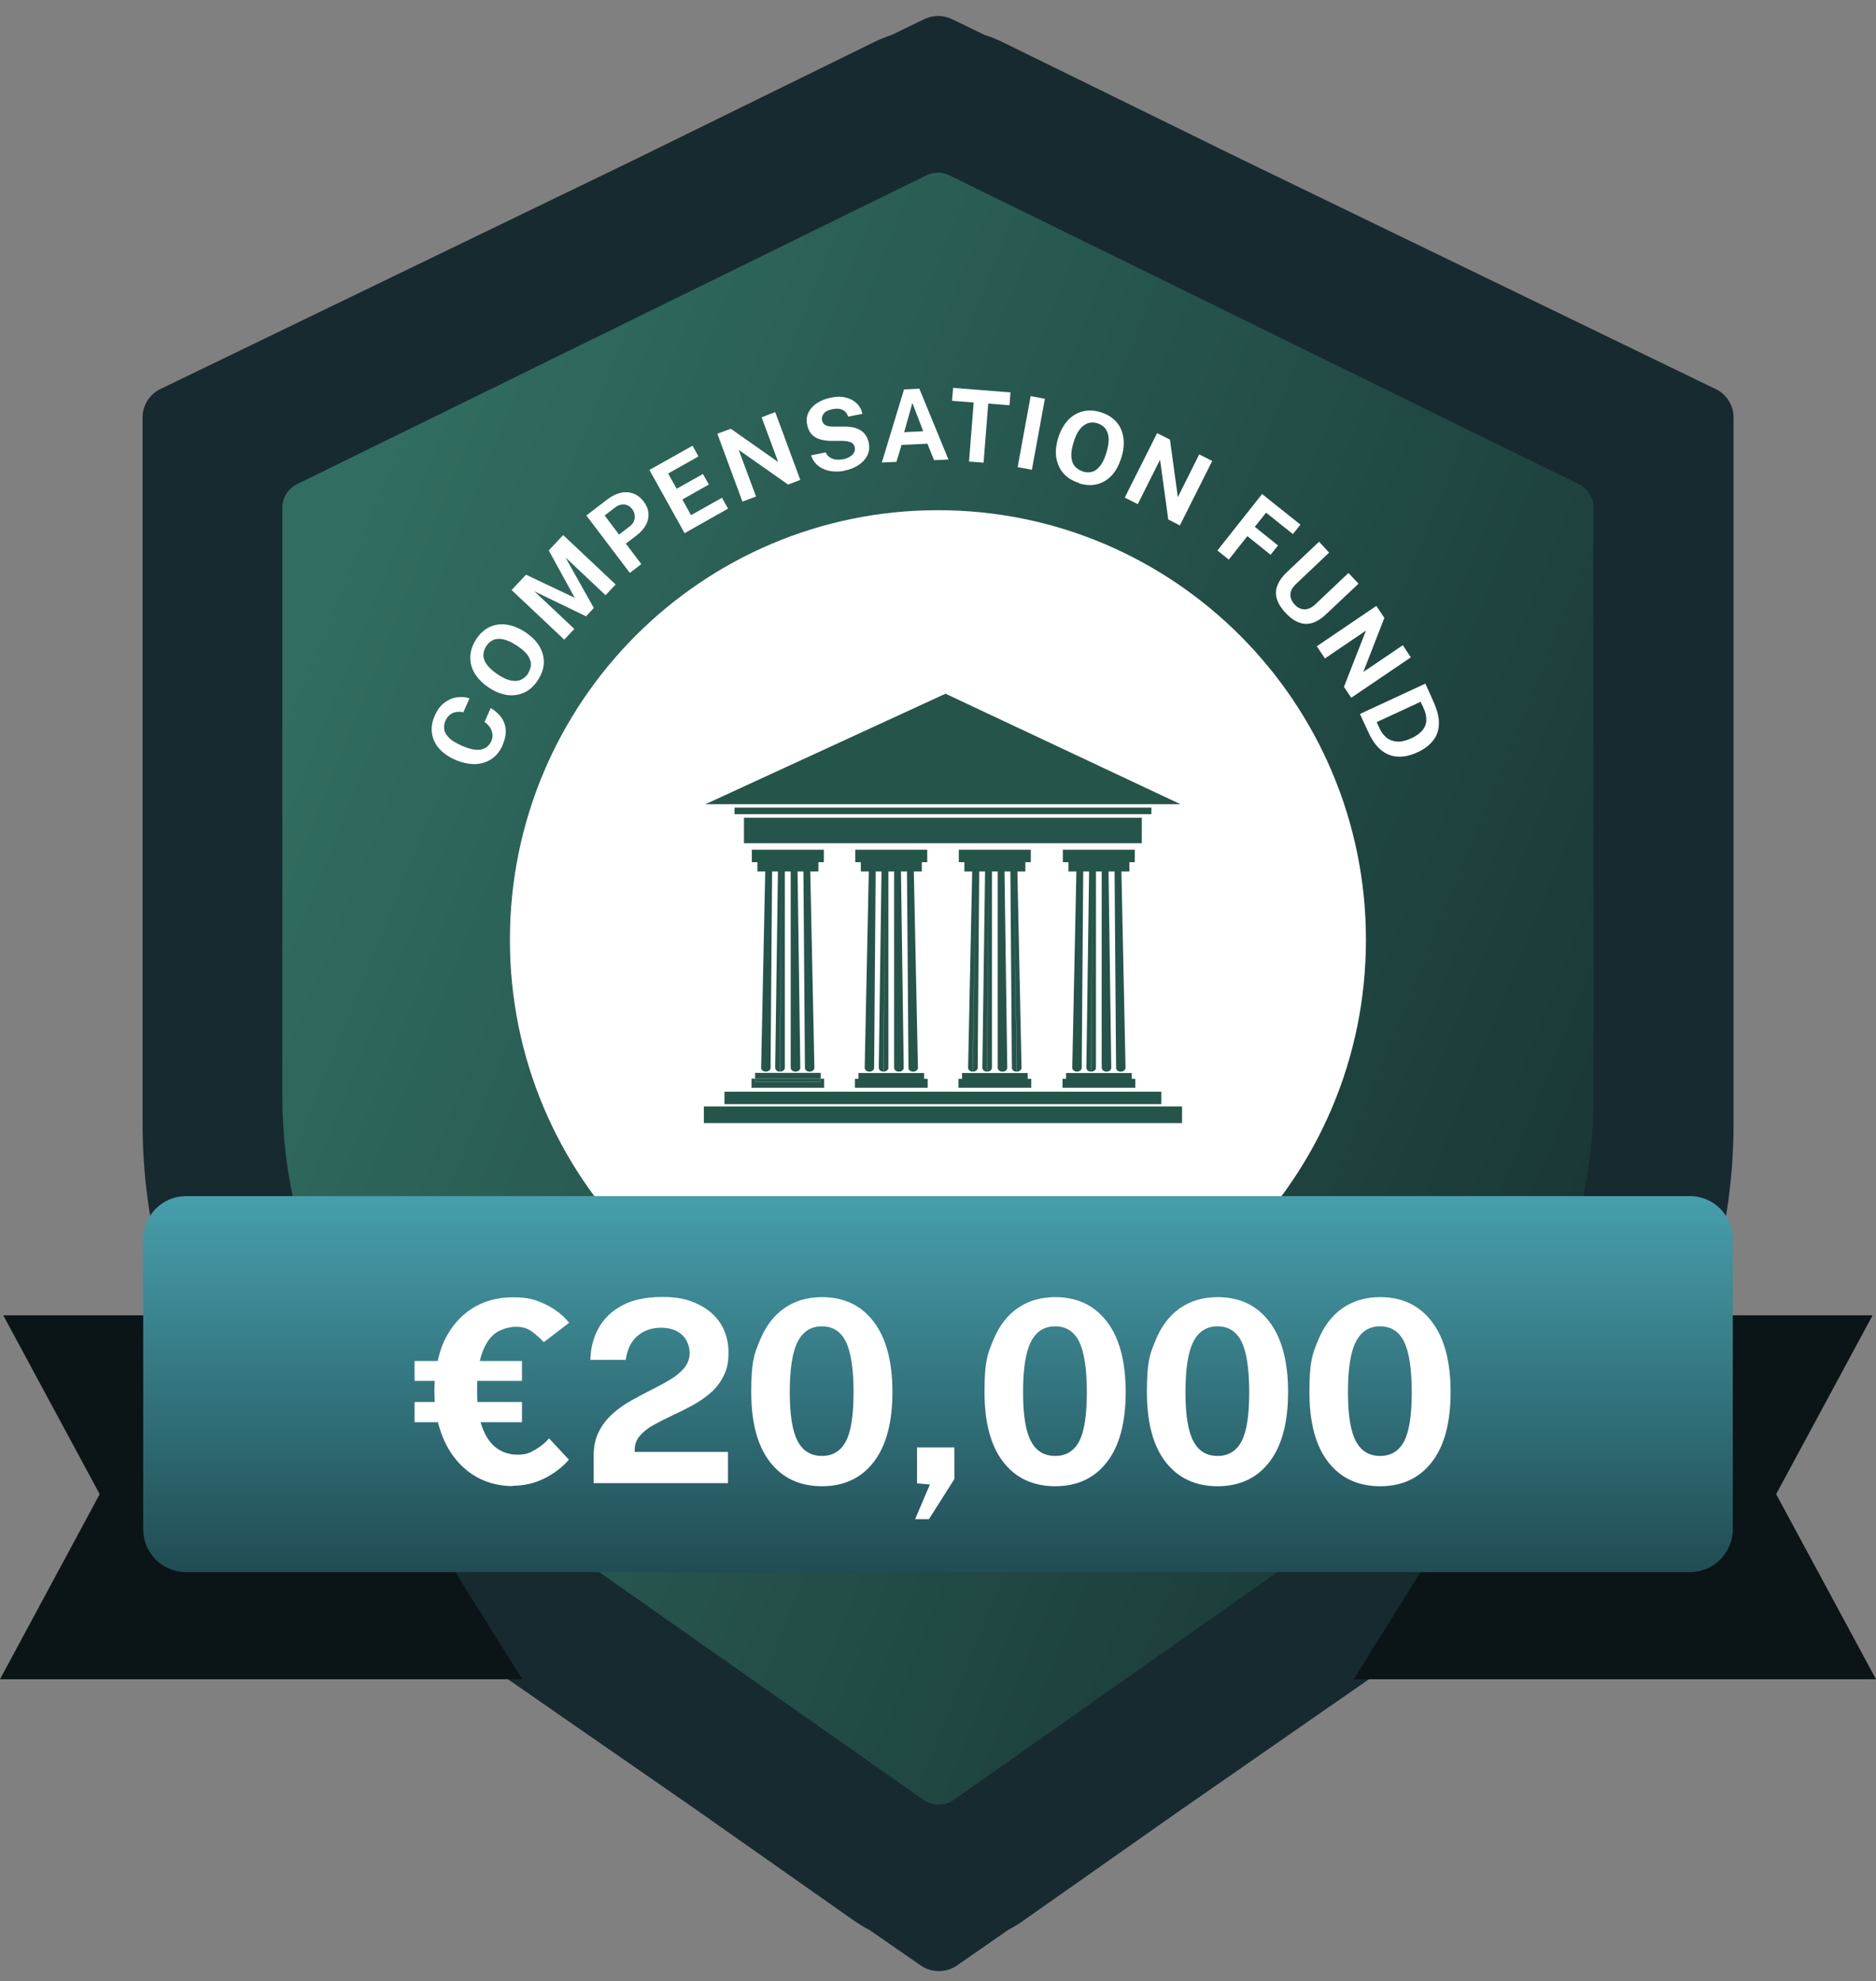 <svg width="107" height="113" viewBox="0 0 107 113" fill="none" xmlns="http://www.w3.org/2000/svg">
<rect x="0" y="0" width="107" height="113" fill="#808080" stroke="none"/>
<g id="Group 167234">
<path id="Vector" d="M97.862 22.195L70.845 9.104L57.239 2.429C56.877 2.252 56.515 2.102 56.144 1.986L54.299 1.091C53.805 0.852 53.213 0.852 52.719 1.091L50.873 1.986C50.503 2.11 50.132 2.261 49.779 2.438L36.182 9.113L9.138 22.195C8.529 22.497 8.132 23.117 8.132 23.799V64.067C8.132 74.472 13.147 84.409 21.552 90.64L21.605 90.675L39.572 103.128L48.666 109.519C48.975 109.732 49.284 109.927 49.611 110.095L52.516 112.107C53.125 112.533 53.972 112.533 54.582 112.107L57.504 110.077C57.822 109.909 58.131 109.723 58.422 109.51L67.092 103.412L85.492 90.631C93.862 84.417 98.877 74.481 98.877 64.084V23.799C98.877 23.126 98.48 22.497 97.871 22.195H97.862Z" fill="#172A2F"/>
<path id="Vector_2" d="M27.167 84.754L27.211 84.781L52.683 102.668C53.186 103.022 53.884 103.022 54.387 102.668L79.859 84.745C86.763 79.56 90.886 71.273 90.886 62.587V28.958C90.886 28.391 90.56 27.868 90.056 27.62L54.148 9.999C53.742 9.795 53.257 9.795 52.842 9.999L16.934 27.62C16.431 27.868 16.104 28.391 16.104 28.958V62.569C16.104 71.255 20.236 79.543 27.167 84.745V84.754Z" fill="url(#paint0_linear_6246_1047)"/>
<g id="VT_Markets_x5F_Glyph">
<path id="Vector_3" d="M53.495 78.116C66.978 78.116 77.908 67.143 77.908 53.608C77.908 40.073 66.978 29.1 53.495 29.1C40.013 29.1 29.083 40.073 29.083 53.608C29.083 67.143 40.013 78.116 53.495 78.116Z" fill="white"/>
</g>
<path id="Vector_4" d="M90.18 75.022H106.806L101.305 85.224L107 95.78H77.21L90.18 75.022Z" fill="#0B1416"/>
<path id="Vector_5" d="M16.811 75.022H0.185L5.686 85.224L0 95.78H29.789L16.811 75.022Z" fill="#0B1416"/>
<path id="Vector_6" d="M96.387 68.224H10.613C9.262 68.224 8.167 69.323 8.167 70.679V87.218C8.167 88.574 9.262 89.673 10.613 89.673H96.387C97.738 89.673 98.833 88.574 98.833 87.218V70.679C98.833 69.323 97.738 68.224 96.387 68.224Z" fill="url(#paint1_linear_6246_1047)"/>
<g id="Group">
<path id="Vector_7" d="M28.668 42.502C28.509 42.857 28.298 43.123 28.024 43.3C27.75 43.477 27.432 43.575 27.079 43.583C26.726 43.583 26.346 43.504 25.958 43.335C25.561 43.158 25.252 42.936 25.031 42.679C24.81 42.422 24.678 42.121 24.634 41.802C24.589 41.483 24.651 41.137 24.81 40.791C24.934 40.508 25.101 40.277 25.313 40.109C25.525 39.941 25.755 39.825 26.011 39.781C26.267 39.737 26.523 39.745 26.779 39.834L26.426 40.632C26.285 40.596 26.152 40.587 26.02 40.614C25.887 40.632 25.773 40.685 25.666 40.765C25.561 40.844 25.481 40.951 25.41 41.102C25.331 41.279 25.313 41.447 25.34 41.616C25.366 41.784 25.463 41.935 25.622 42.094C25.781 42.254 26.02 42.387 26.329 42.529C26.797 42.733 27.167 42.812 27.441 42.75C27.715 42.688 27.909 42.529 28.024 42.263C28.086 42.121 28.112 41.979 28.086 41.846C28.059 41.713 28.015 41.589 27.936 41.474C27.856 41.359 27.75 41.261 27.635 41.181L27.989 40.384C28.156 40.481 28.306 40.605 28.439 40.738C28.571 40.871 28.677 41.031 28.748 41.199C28.819 41.376 28.854 41.571 28.845 41.784C28.836 42.006 28.774 42.245 28.66 42.511L28.668 42.502Z" fill="white"/>
<path id="Vector_8" d="M30.69 38.779C30.478 39.107 30.222 39.346 29.931 39.488C29.631 39.63 29.313 39.683 28.968 39.648C28.624 39.603 28.262 39.47 27.9 39.231C27.538 38.992 27.264 38.717 27.079 38.416C26.894 38.114 26.814 37.795 26.823 37.458C26.832 37.122 26.947 36.803 27.15 36.474C27.353 36.155 27.609 35.925 27.9 35.774C28.2 35.633 28.518 35.579 28.871 35.624C29.224 35.668 29.578 35.81 29.948 36.049C30.31 36.288 30.584 36.554 30.761 36.856C30.937 37.157 31.026 37.467 31.017 37.804C31.008 38.132 30.893 38.46 30.681 38.788L30.69 38.779ZM30.116 38.407C30.222 38.238 30.284 38.061 30.284 37.893C30.284 37.724 30.213 37.538 30.09 37.361C29.957 37.184 29.754 36.998 29.472 36.82C29.189 36.634 28.933 36.519 28.712 36.466C28.492 36.421 28.297 36.43 28.139 36.501C27.98 36.572 27.838 36.687 27.732 36.856C27.626 37.024 27.573 37.193 27.573 37.379C27.573 37.565 27.644 37.742 27.776 37.919C27.909 38.096 28.121 38.291 28.403 38.478C28.686 38.664 28.933 38.779 29.154 38.815C29.375 38.859 29.56 38.841 29.719 38.77C29.878 38.699 30.01 38.575 30.125 38.416L30.116 38.407Z" fill="white"/>
<path id="Vector_9" d="M32.173 36.475L29.18 33.656L30.001 32.779L32.782 34.099L31.299 31.396L32.12 30.519L35.113 33.337L34.539 33.949L32.253 31.795L33.868 34.676L33.427 35.154L30.478 33.727L32.756 35.872L32.182 36.484L32.173 36.475Z" fill="white"/>
<path id="Vector_10" d="M35.926 32.681L33.445 29.402L34.646 28.48C34.884 28.302 35.131 28.178 35.378 28.116C35.626 28.054 35.873 28.063 36.102 28.143C36.332 28.223 36.535 28.373 36.712 28.604C36.879 28.826 36.968 29.047 36.985 29.269C37.003 29.499 36.959 29.721 36.844 29.933C36.729 30.146 36.562 30.341 36.323 30.527L35.696 31.006L36.579 32.176L35.917 32.681H35.926ZM35.308 30.492L35.917 30.022C36.085 29.898 36.182 29.738 36.2 29.552C36.217 29.366 36.182 29.198 36.058 29.038C35.935 28.879 35.785 28.79 35.599 28.772C35.414 28.763 35.246 28.817 35.087 28.941L34.487 29.402L35.308 30.492Z" fill="white"/>
<path id="Vector_11" d="M39.043 30.403L37.039 26.805L39.502 25.422L39.837 26.034L38.107 27.009L38.593 27.877L40.093 27.035L40.429 27.638L38.919 28.489L39.414 29.384L41.179 28.391L41.524 29.012L39.043 30.412V30.403Z" fill="white"/>
<path id="Vector_12" d="M42.344 28.604L40.914 24.739L41.682 24.456L44.384 26.352L43.439 23.8L44.216 23.507L45.646 27.372L44.949 27.638L42.133 25.661L43.121 28.32L42.344 28.613V28.604Z" fill="white"/>
<path id="Vector_13" d="M48.18 26.849C47.977 26.893 47.783 26.902 47.58 26.893C47.377 26.884 47.191 26.84 47.015 26.769C46.838 26.698 46.679 26.601 46.556 26.468C46.423 26.335 46.326 26.175 46.264 25.971L47.094 25.803C47.147 25.918 47.218 26.016 47.315 26.078C47.412 26.14 47.527 26.193 47.659 26.211C47.792 26.229 47.942 26.22 48.101 26.193C48.233 26.166 48.348 26.122 48.454 26.06C48.56 25.998 48.648 25.927 48.701 25.83C48.754 25.732 48.772 25.635 48.754 25.519C48.728 25.386 48.657 25.289 48.542 25.236C48.428 25.183 48.277 25.156 48.101 25.147H47.315C47.094 25.129 46.891 25.103 46.715 25.041C46.538 24.979 46.388 24.881 46.273 24.748C46.158 24.615 46.079 24.438 46.035 24.216C45.982 23.968 46.008 23.738 46.114 23.525C46.22 23.312 46.379 23.135 46.6 22.993C46.821 22.852 47.077 22.745 47.377 22.683C47.712 22.612 48.004 22.612 48.26 22.683C48.516 22.745 48.719 22.86 48.878 23.02C49.037 23.179 49.143 23.374 49.187 23.605L48.374 23.764C48.33 23.631 48.269 23.525 48.18 23.454C48.092 23.383 47.986 23.339 47.871 23.321C47.757 23.303 47.624 23.312 47.483 23.339C47.236 23.383 47.068 23.472 46.98 23.596C46.891 23.72 46.856 23.844 46.882 23.968C46.909 24.092 46.971 24.181 47.068 24.243C47.165 24.305 47.315 24.332 47.509 24.332H48.233C48.507 24.34 48.728 24.376 48.913 24.456C49.099 24.535 49.24 24.642 49.346 24.784C49.452 24.925 49.522 25.094 49.558 25.28C49.602 25.528 49.575 25.75 49.478 25.963C49.372 26.175 49.213 26.361 48.992 26.512C48.772 26.663 48.498 26.778 48.18 26.84V26.849Z" fill="white"/>
<path id="Vector_14" d="M50.291 26.397L51.562 22.213L52.436 22.169L54.096 26.211L53.275 26.246L52.895 25.307L51.421 25.378L51.129 26.344L50.299 26.379L50.291 26.397ZM51.571 24.651L52.657 24.598L52.039 22.984L51.571 24.651Z" fill="white"/>
<path id="Vector_15" d="M55.27 26.326L55.535 22.958L54.299 22.86L54.361 22.125L57.637 22.382L57.575 23.117L56.365 23.02L56.1 26.388L55.27 26.326Z" fill="white"/>
<path id="Vector_16" d="M58.042 26.645L58.784 22.594L59.596 22.745L58.855 26.796L58.042 26.645Z" fill="white"/>
<path id="Vector_17" d="M61.547 27.549C61.176 27.434 60.885 27.257 60.664 27.008C60.444 26.76 60.311 26.468 60.249 26.122C60.188 25.776 60.232 25.395 60.355 24.979C60.488 24.562 60.673 24.225 60.912 23.968C61.159 23.711 61.432 23.543 61.759 23.463C62.086 23.383 62.421 23.401 62.792 23.516C63.154 23.631 63.446 23.809 63.666 24.057C63.887 24.305 64.019 24.598 64.072 24.952C64.125 25.298 64.09 25.688 63.958 26.104C63.825 26.521 63.649 26.858 63.41 27.115C63.172 27.372 62.889 27.54 62.572 27.62C62.254 27.7 61.909 27.682 61.538 27.567L61.547 27.549ZM61.75 26.893C61.945 26.955 62.121 26.955 62.289 26.911C62.457 26.867 62.607 26.751 62.748 26.574C62.889 26.397 63.004 26.149 63.101 25.83C63.207 25.502 63.242 25.227 63.234 24.996C63.216 24.766 63.154 24.589 63.048 24.447C62.942 24.305 62.783 24.208 62.598 24.145C62.404 24.084 62.227 24.084 62.059 24.137C61.892 24.19 61.733 24.305 61.591 24.482C61.45 24.66 61.327 24.917 61.229 25.245C61.132 25.564 61.088 25.838 61.106 26.06C61.123 26.282 61.185 26.459 61.3 26.592C61.415 26.725 61.565 26.822 61.75 26.884V26.893Z" fill="white"/>
<path id="Vector_18" d="M64.152 28.383L65.997 24.704L66.73 25.076L67.18 28.356L68.399 25.918L69.14 26.291L67.295 29.969L66.633 29.632L66.165 26.22L64.894 28.755L64.152 28.383Z" fill="white"/>
<path id="Vector_19" d="M69.432 31.405L71.984 28.178L74.173 29.924L73.741 30.465L72.213 29.242L71.569 30.048L72.893 31.112L72.469 31.644L71.145 30.58L70.085 31.919L69.432 31.396V31.405Z" fill="white"/>
<path id="Vector_20" d="M73.326 34.959C73.053 34.666 72.885 34.383 72.814 34.117C72.744 33.851 72.77 33.594 72.876 33.346C72.982 33.098 73.159 32.858 73.406 32.628L75.234 30.899L75.807 31.52L73.936 33.293C73.715 33.505 73.6 33.709 73.6 33.913C73.6 34.117 73.68 34.303 73.838 34.48C73.944 34.596 74.059 34.675 74.192 34.72C74.324 34.764 74.457 34.773 74.598 34.728C74.739 34.693 74.889 34.596 75.039 34.454L76.911 32.681L77.485 33.293L75.631 35.039C75.392 35.269 75.145 35.429 74.889 35.517C74.633 35.606 74.386 35.606 74.121 35.517C73.856 35.429 73.591 35.243 73.318 34.95L73.326 34.959Z" fill="white"/>
<path id="Vector_21" d="M75.101 36.865L78.5 34.56L78.959 35.243L77.758 38.327L80.01 36.803L80.469 37.494L77.07 39.798L76.654 39.178L77.908 35.969L75.569 37.556L75.109 36.865H75.101Z" fill="white"/>
<path id="Vector_22" d="M77.573 40.72L81.299 38.992C81.299 39.009 81.334 39.063 81.369 39.151C81.405 39.24 81.458 39.337 81.511 39.462C81.564 39.577 81.617 39.701 81.669 39.816C81.722 39.931 81.767 40.038 81.802 40.117C81.996 40.578 82.093 40.986 82.067 41.34C82.049 41.695 81.934 42.005 81.722 42.262C81.511 42.519 81.219 42.741 80.848 42.909C80.46 43.087 80.098 43.175 79.754 43.158C79.409 43.149 79.091 43.033 78.809 42.812C78.526 42.59 78.279 42.262 78.067 41.81L77.564 40.72H77.573ZM78.526 41.199L78.685 41.544C78.782 41.757 78.915 41.934 79.074 42.067C79.233 42.2 79.436 42.28 79.674 42.298C79.912 42.316 80.186 42.254 80.495 42.112C80.787 41.979 80.999 41.819 81.14 41.642C81.281 41.465 81.352 41.27 81.352 41.057C81.352 40.844 81.308 40.623 81.193 40.383L81.025 40.029L78.517 41.19L78.526 41.199Z" fill="white"/>
</g>
<g id="Group_2">
<g id="Group_3">
<path id="Vector_23" d="M47.006 61.523V62.046H42.865V61.523H43.068V61.7H46.803V61.523H47.006Z" fill="#25544B"/>
<path id="Vector_24" d="M46.811 61.523H43.068V61.7H46.811V61.523Z" fill="#25544B"/>
<path id="Vector_25" d="M46.811 61.195H43.068V61.523H46.811V61.195Z" fill="#25544B"/>
</g>
<g id="Group_4">
<path id="Vector_26" d="M40.235 45.87H67.331L53.929 39.568L40.235 45.87Z" fill="#25544B"/>
<path id="Vector_27" d="M65.124 46.641H42.433V48.095H65.124V46.641Z" fill="#25544B"/>
<path id="Vector_28" d="M67.419 63.109H40.147V64.058H67.419V63.109Z" fill="#25544B"/>
<path id="Vector_29" d="M66.237 62.268H41.321V62.977H66.237V62.268Z" fill="#25544B"/>
<path id="Vector_30" d="M65.671 46.065H41.894V46.437H65.671V46.065Z" fill="#25544B"/>
<path id="Vector_31" d="M44.578 49.22C44.427 49.22 44.383 49.38 44.374 49.495L44.215 60.902C44.215 61.026 44.33 61.124 44.48 61.124M44.489 61.124C44.639 61.124 44.763 61.026 44.763 60.911V49.504C44.781 49.38 44.728 49.229 44.578 49.22M43.853 49.22C43.703 49.22 43.65 49.371 43.65 49.495L43.412 60.902C43.412 61.026 43.527 61.124 43.677 61.124M43.677 61.124C43.827 61.124 43.951 61.026 43.951 60.911L44.039 49.504C44.039 49.38 43.995 49.229 43.845 49.22M45.381 61.124C45.531 61.124 45.646 61.026 45.646 60.902L45.487 49.495C45.487 49.371 45.434 49.22 45.284 49.22M45.293 49.22C45.143 49.22 45.098 49.38 45.098 49.504V60.911C45.116 61.035 45.231 61.133 45.381 61.124M46.184 61.124C46.334 61.124 46.449 61.018 46.449 60.902L46.211 49.495C46.211 49.371 46.158 49.22 46.008 49.22M46.017 49.22C45.867 49.22 45.822 49.38 45.822 49.504L45.911 60.911C45.911 61.035 46.034 61.133 46.184 61.124M42.882 49.176H46.988V48.467H42.882V49.176ZM43.2 49.708H46.679V49.034H43.2V49.708ZM48.966 61.7H52.709V61.204H48.966V61.7ZM48.763 62.046H52.912V61.532H48.763V62.046ZM54.872 61.7H58.616V61.204H54.872V61.7ZM54.669 62.046H58.819V61.532H54.669V62.046ZM60.805 61.7H64.549V61.204H60.805V61.7ZM60.602 62.046H64.752V61.532H60.602V62.046ZM48.78 49.176H52.886V48.467H48.78V49.176ZM49.098 49.708H52.577V49.069H49.098V49.708ZM60.62 49.176H64.725V48.467H60.62V49.176ZM60.938 49.708H64.416V49.034H60.938V49.708ZM54.687 49.176H58.792V48.467H54.687V49.176ZM55.005 49.708H58.483V48.945H55.005V49.708ZM62.324 49.22C62.174 49.22 62.13 49.38 62.121 49.495L61.962 60.902C61.962 61.026 62.077 61.124 62.227 61.124M62.236 61.124C62.386 61.124 62.509 61.026 62.509 60.911V49.504C62.527 49.38 62.474 49.229 62.324 49.22M61.6 49.22C61.45 49.22 61.397 49.371 61.397 49.495L61.158 60.902C61.158 61.026 61.273 61.124 61.423 61.124M61.423 61.124C61.574 61.124 61.697 61.026 61.697 60.911L61.785 49.504C61.785 49.38 61.741 49.229 61.591 49.22M63.119 61.124C63.269 61.124 63.383 61.026 63.383 60.902L63.224 49.495C63.224 49.371 63.172 49.22 63.022 49.22M63.03 49.22C62.88 49.22 62.836 49.38 62.836 49.504V60.911C62.854 61.035 62.968 61.133 63.119 61.124M63.931 61.124C64.081 61.124 64.196 61.018 64.196 60.902L63.957 49.495C63.957 49.371 63.904 49.22 63.754 49.22M63.763 49.22C63.613 49.22 63.569 49.38 63.569 49.504L63.657 60.911C63.657 61.035 63.781 61.133 63.931 61.124M50.484 49.22C50.334 49.22 50.29 49.38 50.281 49.495L50.122 60.902C50.122 61.026 50.237 61.124 50.387 61.124M50.396 61.124C50.546 61.124 50.67 61.026 50.67 60.911V49.504C50.678 49.38 50.634 49.229 50.484 49.22M49.76 49.22C49.61 49.22 49.557 49.371 49.557 49.495L49.319 60.902C49.319 61.026 49.434 61.124 49.584 61.124M49.584 61.124C49.734 61.124 49.857 61.026 49.857 60.911L49.946 49.504C49.946 49.38 49.901 49.229 49.751 49.22M51.279 61.124C51.429 61.124 51.544 61.026 51.544 60.902L51.385 49.495C51.385 49.371 51.332 49.22 51.182 49.22M51.191 49.22C51.04 49.22 50.996 49.38 50.996 49.504V60.911C51.005 61.035 51.129 61.133 51.279 61.124M52.091 61.124C52.241 61.124 52.356 61.018 52.356 60.902L52.117 49.495C52.117 49.371 52.065 49.22 51.914 49.22M51.923 49.22C51.773 49.22 51.729 49.38 51.729 49.504L51.817 60.911C51.817 61.035 51.941 61.133 52.091 61.124M56.391 49.22C56.241 49.22 56.197 49.38 56.188 49.495L56.029 60.902C56.029 61.026 56.144 61.124 56.294 61.124M56.303 61.124C56.453 61.124 56.576 61.026 56.576 60.911V49.504C56.594 49.38 56.541 49.229 56.391 49.22M55.658 49.22C55.508 49.22 55.455 49.371 55.455 49.495L55.217 60.902C55.217 61.026 55.331 61.124 55.481 61.124M55.49 61.124C55.64 61.124 55.764 61.026 55.764 60.911L55.852 49.504C55.852 49.38 55.808 49.229 55.658 49.22M57.185 61.124C57.336 61.124 57.45 61.026 57.45 60.902L57.291 49.495C57.291 49.371 57.238 49.22 57.088 49.22M57.097 49.22C56.947 49.22 56.903 49.38 56.903 49.504V60.911C56.912 61.035 57.035 61.133 57.185 61.124M57.998 61.124C58.148 61.124 58.263 61.018 58.263 60.902L58.024 49.495C58.024 49.371 57.971 49.22 57.821 49.22M57.821 49.22C57.671 49.22 57.627 49.38 57.627 49.504L57.715 60.911C57.715 61.035 57.839 61.133 57.989 61.124" fill="#25544B"/>
<path id="Vector_32" d="M44.887 47.891C45.073 47.891 45.223 47.668 45.223 47.394C45.223 47.12 45.073 46.898 44.887 46.898C44.702 46.898 44.552 47.12 44.552 47.394C44.552 47.668 44.702 47.891 44.887 47.891Z" fill="#25544B"/>
<path id="Vector_33" d="M51.191 47.394C51.191 47.669 51.041 47.891 50.856 47.891C50.671 47.891 50.52 47.669 50.52 47.394C50.52 47.12 50.671 46.898 50.856 46.898C51.041 46.898 51.191 47.12 51.191 47.394Z" fill="#25544B"/>
<path id="Vector_34" d="M56.816 47.891C57.001 47.891 57.151 47.668 57.151 47.394C57.151 47.12 57.001 46.898 56.816 46.898C56.631 46.898 56.48 47.12 56.48 47.394C56.48 47.668 56.631 47.891 56.816 47.891Z" fill="#25544B"/>
<path id="Vector_35" d="M62.784 47.891C62.969 47.891 63.119 47.668 63.119 47.394C63.119 47.12 62.969 46.898 62.784 46.898C62.599 46.898 62.448 47.12 62.448 47.394C62.448 47.668 62.599 47.891 62.784 47.891Z" fill="#25544B"/>
</g>
</g>
<g id="Group_5">
<path id="Vector_36" d="M23.645 78.762V77.628H29.772V78.762H23.645ZM23.645 81.12V79.968H29.772V81.12H23.645ZM29.252 84.763C28.589 84.763 27.98 84.63 27.433 84.373C26.885 84.116 26.409 83.735 26.011 83.256C25.614 82.777 25.305 82.192 25.093 81.528C24.881 80.863 24.775 80.118 24.775 79.294C24.775 78.47 24.961 77.264 25.34 76.475C25.72 75.687 26.241 75.075 26.912 74.641C27.583 74.215 28.36 73.994 29.252 73.994C30.143 73.994 30.523 74.127 31.079 74.384C31.635 74.641 32.094 74.995 32.465 75.447L31.017 76.555C30.805 76.325 30.576 76.13 30.329 75.944C30.081 75.757 29.781 75.678 29.428 75.678C29.075 75.678 28.581 75.802 28.245 76.05C27.91 76.298 27.662 76.697 27.477 77.229C27.3 77.761 27.212 78.461 27.212 79.321C27.212 80.18 27.309 80.863 27.503 81.404C27.698 81.944 27.971 82.334 28.316 82.591C28.669 82.848 29.066 82.972 29.525 82.972C29.984 82.972 30.214 82.875 30.541 82.68C30.867 82.485 31.123 82.272 31.317 82.042L32.448 83.256C32.086 83.681 31.618 84.036 31.061 84.32C30.505 84.603 29.896 84.745 29.243 84.745L29.252 84.763Z" fill="white"/>
<path id="Vector_37" d="M33.86 84.612V83.035C33.86 82.503 33.957 82.042 34.16 81.652C34.354 81.262 34.619 80.925 34.946 80.633C35.272 80.34 35.626 80.092 36.014 79.879C36.403 79.658 36.791 79.454 37.179 79.259C37.568 79.064 37.93 78.869 38.248 78.674C38.575 78.479 38.831 78.257 39.034 78.018C39.228 77.778 39.334 77.495 39.334 77.158C39.334 76.821 39.193 76.396 38.892 76.13C38.601 75.864 38.204 75.731 37.7 75.731C37.197 75.731 36.729 75.882 36.367 76.192C36.005 76.493 35.776 76.954 35.687 77.566H33.674C33.683 76.901 33.842 76.298 34.142 75.749C34.442 75.208 34.893 74.774 35.493 74.455C36.093 74.136 36.853 73.976 37.762 73.976C38.672 73.976 39.219 74.109 39.784 74.375C40.349 74.641 40.791 75.013 41.091 75.483C41.391 75.953 41.55 76.511 41.55 77.14C41.55 77.77 41.453 78.124 41.258 78.505C41.064 78.886 40.808 79.214 40.49 79.48C40.172 79.746 39.828 79.986 39.44 80.189C39.06 80.393 38.68 80.579 38.301 80.757C37.921 80.934 37.577 81.111 37.259 81.288C36.941 81.466 36.685 81.67 36.491 81.9C36.297 82.13 36.199 82.396 36.199 82.716V82.813H41.523V84.595H33.851L33.86 84.612Z" fill="white"/>
<path id="Vector_38" d="M46.883 84.772C45.62 84.772 44.631 84.311 43.916 83.389C43.201 82.467 42.848 81.138 42.848 79.4C42.848 77.663 43.007 77.255 43.342 76.449C43.669 75.642 44.137 75.031 44.737 74.614C45.337 74.198 46.053 73.985 46.883 73.985C48.127 73.985 49.108 74.446 49.823 75.376C50.538 76.307 50.9 77.645 50.9 79.392C50.9 81.138 50.547 82.458 49.84 83.38C49.134 84.302 48.145 84.772 46.883 84.772ZM46.883 83.043C47.501 83.043 47.96 82.76 48.251 82.201C48.542 81.643 48.684 80.712 48.684 79.4C48.684 78.089 48.534 77.105 48.242 76.52C47.951 75.935 47.492 75.651 46.874 75.651C46.256 75.651 45.797 75.944 45.496 76.529C45.196 77.114 45.046 78.071 45.046 79.4C45.046 80.73 45.196 81.634 45.496 82.201C45.797 82.769 46.256 83.043 46.883 83.043Z" fill="white"/>
<path id="Vector_39" d="M52.198 86.642L53.037 84.674L52.304 84.612V82.556H54.432V84.364L52.984 86.651H52.207L52.198 86.642Z" fill="white"/>
<path id="Vector_40" d="M60.188 84.772C58.926 84.772 57.937 84.311 57.222 83.389C56.507 82.467 56.153 81.138 56.153 79.4C56.153 77.663 56.312 77.255 56.648 76.449C56.974 75.642 57.442 75.031 58.043 74.614C58.643 74.198 59.358 73.985 60.188 73.985C61.433 73.985 62.413 74.446 63.128 75.376C63.843 76.307 64.205 77.645 64.205 79.392C64.205 81.138 63.852 82.458 63.146 83.38C62.44 84.302 61.451 84.772 60.188 84.772ZM60.188 83.043C60.806 83.043 61.265 82.76 61.557 82.201C61.848 81.643 61.989 80.712 61.989 79.4C61.989 78.089 61.839 77.105 61.548 76.52C61.257 75.935 60.797 75.651 60.179 75.651C59.561 75.651 59.102 75.944 58.802 76.529C58.502 77.114 58.352 78.071 58.352 79.4C58.352 80.73 58.502 81.634 58.802 82.201C59.102 82.769 59.561 83.043 60.188 83.043Z" fill="white"/>
<path id="Vector_41" d="M69.45 84.772C68.187 84.772 67.198 84.311 66.483 83.389C65.768 82.467 65.415 81.138 65.415 79.4C65.415 77.663 65.574 77.255 65.909 76.449C66.236 75.642 66.704 75.031 67.305 74.614C67.905 74.198 68.62 73.985 69.45 73.985C70.695 73.985 71.675 74.446 72.39 75.376C73.105 76.307 73.467 77.645 73.467 79.392C73.467 81.138 73.114 82.458 72.408 83.38C71.701 84.302 70.713 84.772 69.45 84.772ZM69.45 83.043C70.068 83.043 70.527 82.76 70.818 82.201C71.11 81.643 71.251 80.712 71.251 79.4C71.251 78.089 71.101 77.105 70.81 76.52C70.518 75.935 70.059 75.651 69.441 75.651C68.823 75.651 68.364 75.944 68.064 76.529C67.764 77.114 67.614 78.071 67.614 79.4C67.614 80.73 67.764 81.634 68.064 82.201C68.364 82.769 68.823 83.043 69.45 83.043Z" fill="white"/>
<path id="Vector_42" d="M78.72 84.772C77.457 84.772 76.469 84.311 75.753 83.389C75.038 82.467 74.685 81.138 74.685 79.4C74.685 77.663 74.844 77.255 75.18 76.449C75.506 75.642 75.974 75.031 76.575 74.614C77.175 74.198 77.89 73.985 78.72 73.985C79.965 73.985 80.945 74.446 81.66 75.376C82.375 76.307 82.737 77.645 82.737 79.392C82.737 81.138 82.384 82.458 81.678 83.38C80.971 84.302 79.983 84.772 78.72 84.772ZM78.72 83.043C79.338 83.043 79.797 82.76 80.088 82.201C80.38 81.643 80.521 80.712 80.521 79.4C80.521 78.089 80.371 77.105 80.08 76.52C79.788 75.935 79.329 75.651 78.711 75.651C78.093 75.651 77.634 75.944 77.334 76.529C77.034 77.114 76.883 78.071 76.883 79.4C76.883 80.73 77.034 81.634 77.334 82.201C77.634 82.769 78.093 83.043 78.72 83.043Z" fill="white"/>
</g>
</g>
<defs>
<linearGradient id="paint0_linear_6246_1047" x1="14.744" y1="40.578" x2="92.809" y2="72.186" gradientUnits="userSpaceOnUse">
<stop stop-color="#316E61"/>
<stop offset="1" stop-color="#193634"/>
</linearGradient>
<linearGradient id="paint1_linear_6246_1047" x1="53.495" y1="66.291" x2="53.495" y2="89.948" gradientUnits="userSpaceOnUse">
<stop stop-color="#4AA6B4"/>
<stop offset="1" stop-color="#204B52"/>
</linearGradient>
</defs>
</svg>
